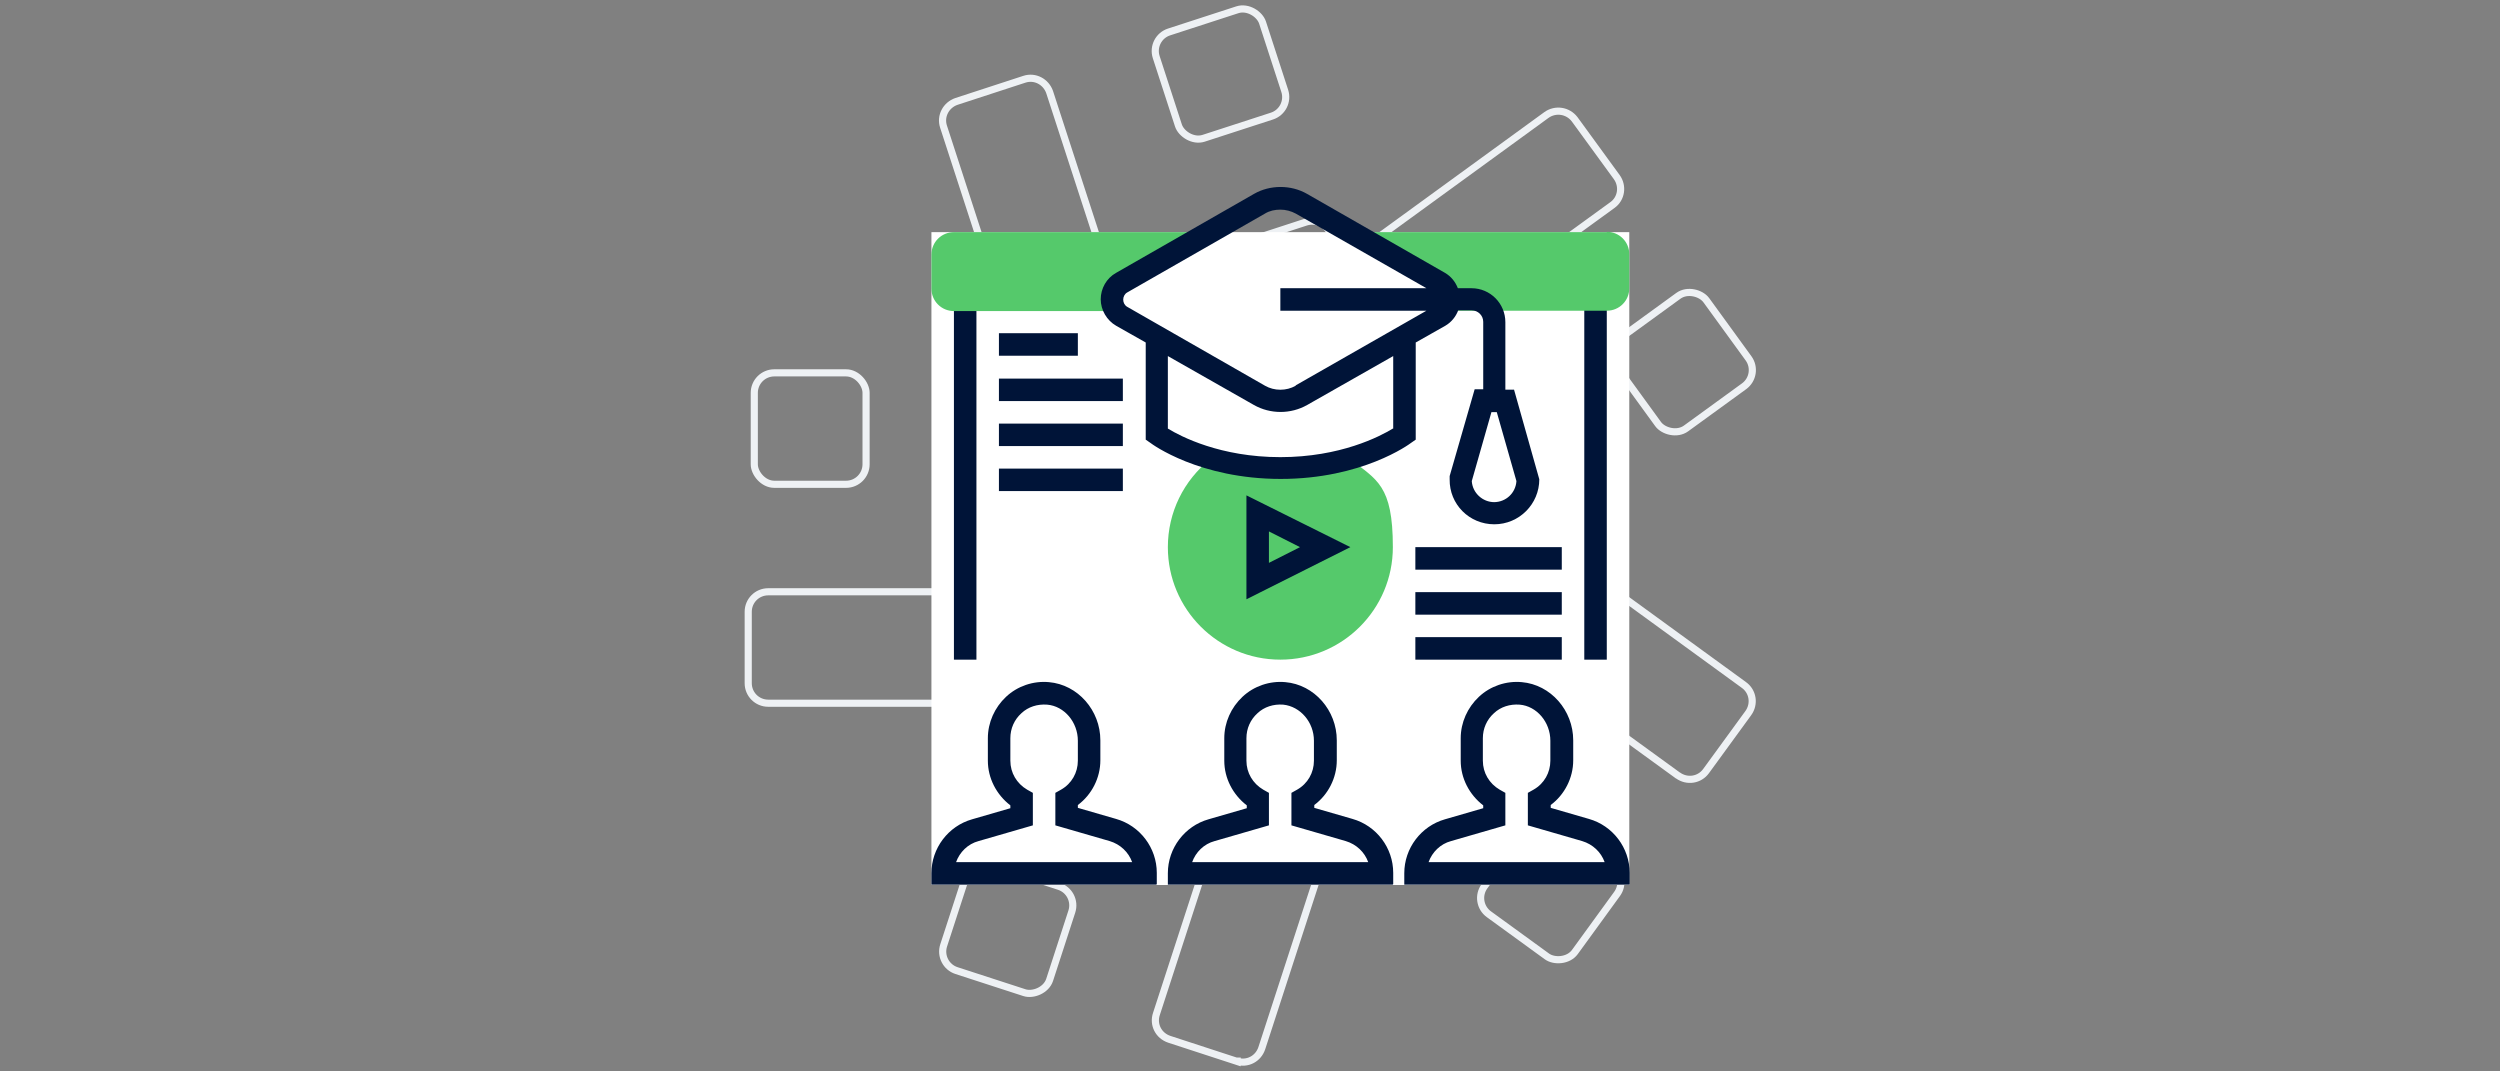 <?xml version="1.0" encoding="UTF-8"?>
<svg id="Calque_1" xmlns="http://www.w3.org/2000/svg" version="1.1" viewBox="0 0 700 300">
  <rect x="0" y="0" width="700" height="300" fill="#808080" stroke="none"/>
  <!-- Generator: Adobe Illustrator 29.0.0, SVG Export Plug-In . SVG Version: 2.1.0 Build 186)  -->
  <defs>
    <style>
      .st0 {
        fill: #001438;
      }

      .st1 {
        stroke-miterlimit: 10;
        stroke-width: 2px;
      }

      .st1, .st2, .st3 {
        fill: none;
        stroke: #eef1f4;
      }

      .st4 {
        fill: #fff;
      }

      .st2 {
        stroke-miterlimit: 10;
        stroke-width: 2px;
      }

      .st3 {
        stroke-miterlimit: 10;
        stroke-width: 2px;
      }

      .st5 {
        fill: #55c96b;
      }
    </style>
  </defs>
  <g>
    <rect class="st3" x="326.1" y="5.1" width="31.3" height="31.3" rx="5.6" ry="5.6" transform="translate(10.3 106.6) rotate(-18)"/>
    <path class="st1" d="M304.9,134.4h-27.4c-3.1,0-5.6-2.5-5.6-5.6v-20c0-3.1,2.5-5.6,5.6-5.6h8.7l-22-67.7c-1-3,.7-6.1,3.6-7.1l19-6.2c3-1,6.1.7,7.1,3.6l27.8,85.5c.6,1.7.3,3.6-.8,5l-11.5,15.8c-1.1,1.5-2.8,2.3-4.5,2.3h0Z"/>
    <path class="st1" d="M306.2,218.5l-19-6.2c-3-1-4.6-4.1-3.6-7.1l2.7-8.3h-71.2c-3.1,0-5.6-2.5-5.6-5.6v-20c0-3.1,2.5-5.6,5.6-5.6h89.9c1.8,0,3.5.9,4.5,2.3l11.5,15.8c1.1,1.5,1.4,3.3.8,5l-8.5,26c-1,2.9-4.1,4.6-7.1,3.6h0Z"/>
    <rect class="st3" x="266.5" y="244.3" width="31.3" height="31.2" rx="5.6" ry="5.6" transform="translate(-52.2 448) rotate(-72)"/>
    <path class="st1" d="M346.4,297.2l-19-6.2c-3-1-4.6-4.1-3.6-7.1l27.8-85.5c.6-1.7,1.9-3.1,3.6-3.6l18.6-6.1c1.7-.6,3.6-.3,5,.8l22.1,16.1c2.5,1.8,3.1,5.3,1.2,7.9l-11.8,16.2c-1.8,2.5-5.3,3.1-7.9,1.2l-7.1-5.1-22,67.7c-1,3-4.1,4.6-7.1,3.6h.2Z"/>
    <rect class="st2" x="418.6" y="233.5" width="31.3" height="31.3" rx="5.6" ry="5.6" transform="translate(-22.6 454.1) rotate(-54)"/>
    <path class="st1" d="M373.7,111.2l-18.6-6.1c-1.7-.6-3-1.9-3.6-3.6l-8.5-26c-1-2.9.7-6.1,3.6-7.1l19-6.2c3-1,6.1.7,7.1,3.6l2.7,8.3,57.6-41.9c2.5-1.8,6-1.3,7.9,1.2l11.8,16.2c1.8,2.5,1.3,6-1.2,7.8l-72.7,52.8c-1.5,1.1-3.3,1.3-5,.8h0v.2Z"/>
    <path class="st1" d="M469.9,217.2l-72.7-52.8c-1.5-1.1-2.3-2.8-2.3-4.6v-19.6c0-1.8.9-3.5,2.3-4.6l22.1-16.1c2.5-1.8,6-1.3,7.9,1.2l11.8,16.2c1.8,2.5,1.3,6-1.2,7.9l-7.1,5.1,57.6,41.9c2.5,1.8,3.1,5.3,1.2,7.9l-11.8,16.2c-1.8,2.5-5.3,3.1-7.9,1.2h0Z"/>
    <rect class="st2" x="455.4" y="85.8" width="31.3" height="31.3" rx="5.6" ry="5.6" transform="translate(30.3 296.2) rotate(-36)"/>
    <rect class="st1" x="211.2" y="104.4" width="31.3" height="31.2" rx="5.6" ry="5.6"/>
  </g>
  <rect class="st4" x="260.8" y="65" width="195.4" height="182.8"/>
  <g>
    <path class="st0" d="M390,247.7h-63v-3.2c0-7,4.7-13.2,11.4-15.1l10.7-3.1v-.8c-3.9-3-6.3-7.6-6.3-12.5v-6.3c0-4.4,1.9-8.6,5.1-11.6s7.6-4.5,12-4.1c8.1.7,14.4,7.9,14.4,16.3v5.6c0,4.9-2.4,9.6-6.3,12.5v.8l10.7,3.1c6.7,1.9,11.4,8.1,11.4,15.1v3.2h-.1ZM333.8,241.4h49.3c-1-2.8-3.3-5-6.3-5.9l-15.2-4.4v-9.1l1.6-.9c3-1.7,4.7-4.8,4.7-8.1v-5.6c0-5.2-3.8-9.6-8.6-10.1-2.7-.2-5.3.6-7.2,2.4-2,1.8-3.1,4.3-3.1,7v6.3c0,3.4,1.8,6.4,4.7,8.1l1.6.9v9.1l-15.2,4.4c-3,.8-5.3,3.1-6.3,5.9h0ZM456.2,247.7h-63v-3.2c0-7,4.7-13.2,11.4-15.1l10.7-3.1v-.8c-3.9-3-6.3-7.6-6.3-12.5v-6.3c0-4.4,1.9-8.6,5.1-11.6s7.6-4.5,12-4.1c8.1.7,14.4,7.9,14.4,16.3v5.6c0,4.9-2.4,9.6-6.3,12.5v.8l10.7,3.1c6.7,1.9,11.4,8.1,11.4,15.1v3.2h-.1ZM400,241.4h49.3c-1-2.8-3.3-5-6.3-5.9l-15.2-4.4v-9.1l1.6-.9c3-1.7,4.7-4.8,4.7-8.1v-5.6c0-5.2-3.8-9.7-8.6-10.1-2.7-.2-5.3.6-7.2,2.4-2,1.8-3.1,4.3-3.1,7v6.3c0,3.4,1.8,6.4,4.7,8.1l1.6.9v9.1l-15.2,4.4c-3,.8-5.3,3.1-6.3,5.9h0ZM323.8,247.7h-63v-3.2c0-7,4.7-13.2,11.4-15.1l10.7-3.1v-.8c-3.9-3-6.3-7.6-6.3-12.5v-6.3c0-4.4,1.9-8.6,5.1-11.6s7.6-4.5,12-4.1c8.1.7,14.4,7.9,14.4,16.3v5.6c0,4.9-2.4,9.6-6.3,12.5v.8l10.7,3.1c6.7,1.9,11.4,8.1,11.4,15.1v3.2h-.1ZM267.7,241.4h49.3c-1-2.8-3.3-5-6.3-5.9l-15.2-4.4v-9.1l1.6-.9c3-1.7,4.7-4.8,4.7-8.1v-5.6c0-5.2-3.8-9.7-8.6-10.1-2.7-.2-5.3.6-7.2,2.4-2,1.8-3.1,4.3-3.1,7v6.3c0,3.4,1.8,6.4,4.7,8.1l1.6.9v9.1l-15.2,4.4c-3,.8-5.3,3.1-6.3,5.9h0ZM443.6,83.9h6.3v100.8h-6.3v-100.8ZM267.1,83.9h6.3v100.8h-6.3v-100.8Z"/>
    <path class="st5" d="M311.2,83.9c0-1.9,1-3.7,2.7-4.7l12-6.8,7.4-7.4h-66.2c-3.5,0-6.3,2.8-6.3,6.3v9.5c0,3.5,2.8,6.3,6.3,6.3h44.1l.6-.6c-.4-.8-.6-1.6-.6-2.5h0ZM449.9,65h-66.2l7.4,7.4,12,6.8c1.7,1,2.7,2.8,2.7,4.7s-.2,1.7-.6,2.5l.6.6h44.1c3.5,0,6.3-2.8,6.3-6.3v-9.5c0-3.5-2.8-6.3-6.3-6.3h0ZM378,128.5c-5.3,1.5-11.8,2.7-19.5,2.7s-14.2-1.2-19.5-2.7c-7.6,6-12,15-12,24.7,0,17.4,14.1,31.5,31.5,31.5s31.5-14.1,31.5-31.5-4.5-18.8-12-24.7Z"/>
    <path class="st0" d="M423.9,109.1h-2.4v-18.9c0-5.2-4.2-9.5-9.5-9.5h-3.8c-.7-1.8-1.9-3.3-3.6-4.3l-38.6-22.1c-4.5-2.6-10.4-2.6-14.9,0l-38.6,22.1c-2.7,1.5-4.3,4.4-4.3,7.4s1.7,5.9,4.3,7.4l8.3,4.7v27.2l1.3.9c.5.4,13.7,10.1,36.5,10.1s36-9.7,36.5-10.1l1.3-.9v-27.2l8.3-4.7c1.7-1,2.9-2.5,3.6-4.3h3.8c1.7,0,3.2,1.4,3.2,3.2v18.9h-2.4l-7,24.3v.9c-.1,7,5.5,12.6,12.5,12.6s12.6-5.7,12.6-12.6l-7.1-25.2h0ZM390,120c-3.6,2.2-14.7,8-31.5,8s-27.9-5.8-31.5-8v-20.3l24.1,13.7c4.6,2.6,10.3,2.6,14.9,0l24.1-13.7v20.3h-.1ZM362.8,108c-2.6,1.5-6,1.5-8.6,0l-38.6-22.1c-.7-.4-1.1-1.2-1.1-2s.4-1.6,1.1-2l38.6-22.1c1.3-.8,2.8-1.1,4.3-1.1s3,.4,4.3,1.1l36.6,20.9h-40.9v6.3h40.9l-36.6,20.9h0ZM418.4,140.6c-3.3,0-6.1-2.6-6.3-5.9l5.5-19.3h1.5l5.5,19.3c-.2,3.3-2.9,5.9-6.3,5.9h0ZM349,167.8v-29.1l29.1,14.5-29.1,14.6ZM355.3,148.9v8.7l8.7-4.4-8.7-4.4h0ZM279.7,93.3h22.1v6.3h-22.1v-6.3ZM279.7,106h34.7v6.3h-34.7v-6.3ZM279.7,118.6h34.7v6.3h-34.7v-6.3ZM279.7,131.2h34.7v6.3h-34.7v-6.3ZM396.3,178.4h41v6.3h-41v-6.3ZM396.3,165.8h41v6.3h-41v-6.3ZM396.3,153.2h41v6.3h-41v-6.3Z"/>
  </g>
</svg>